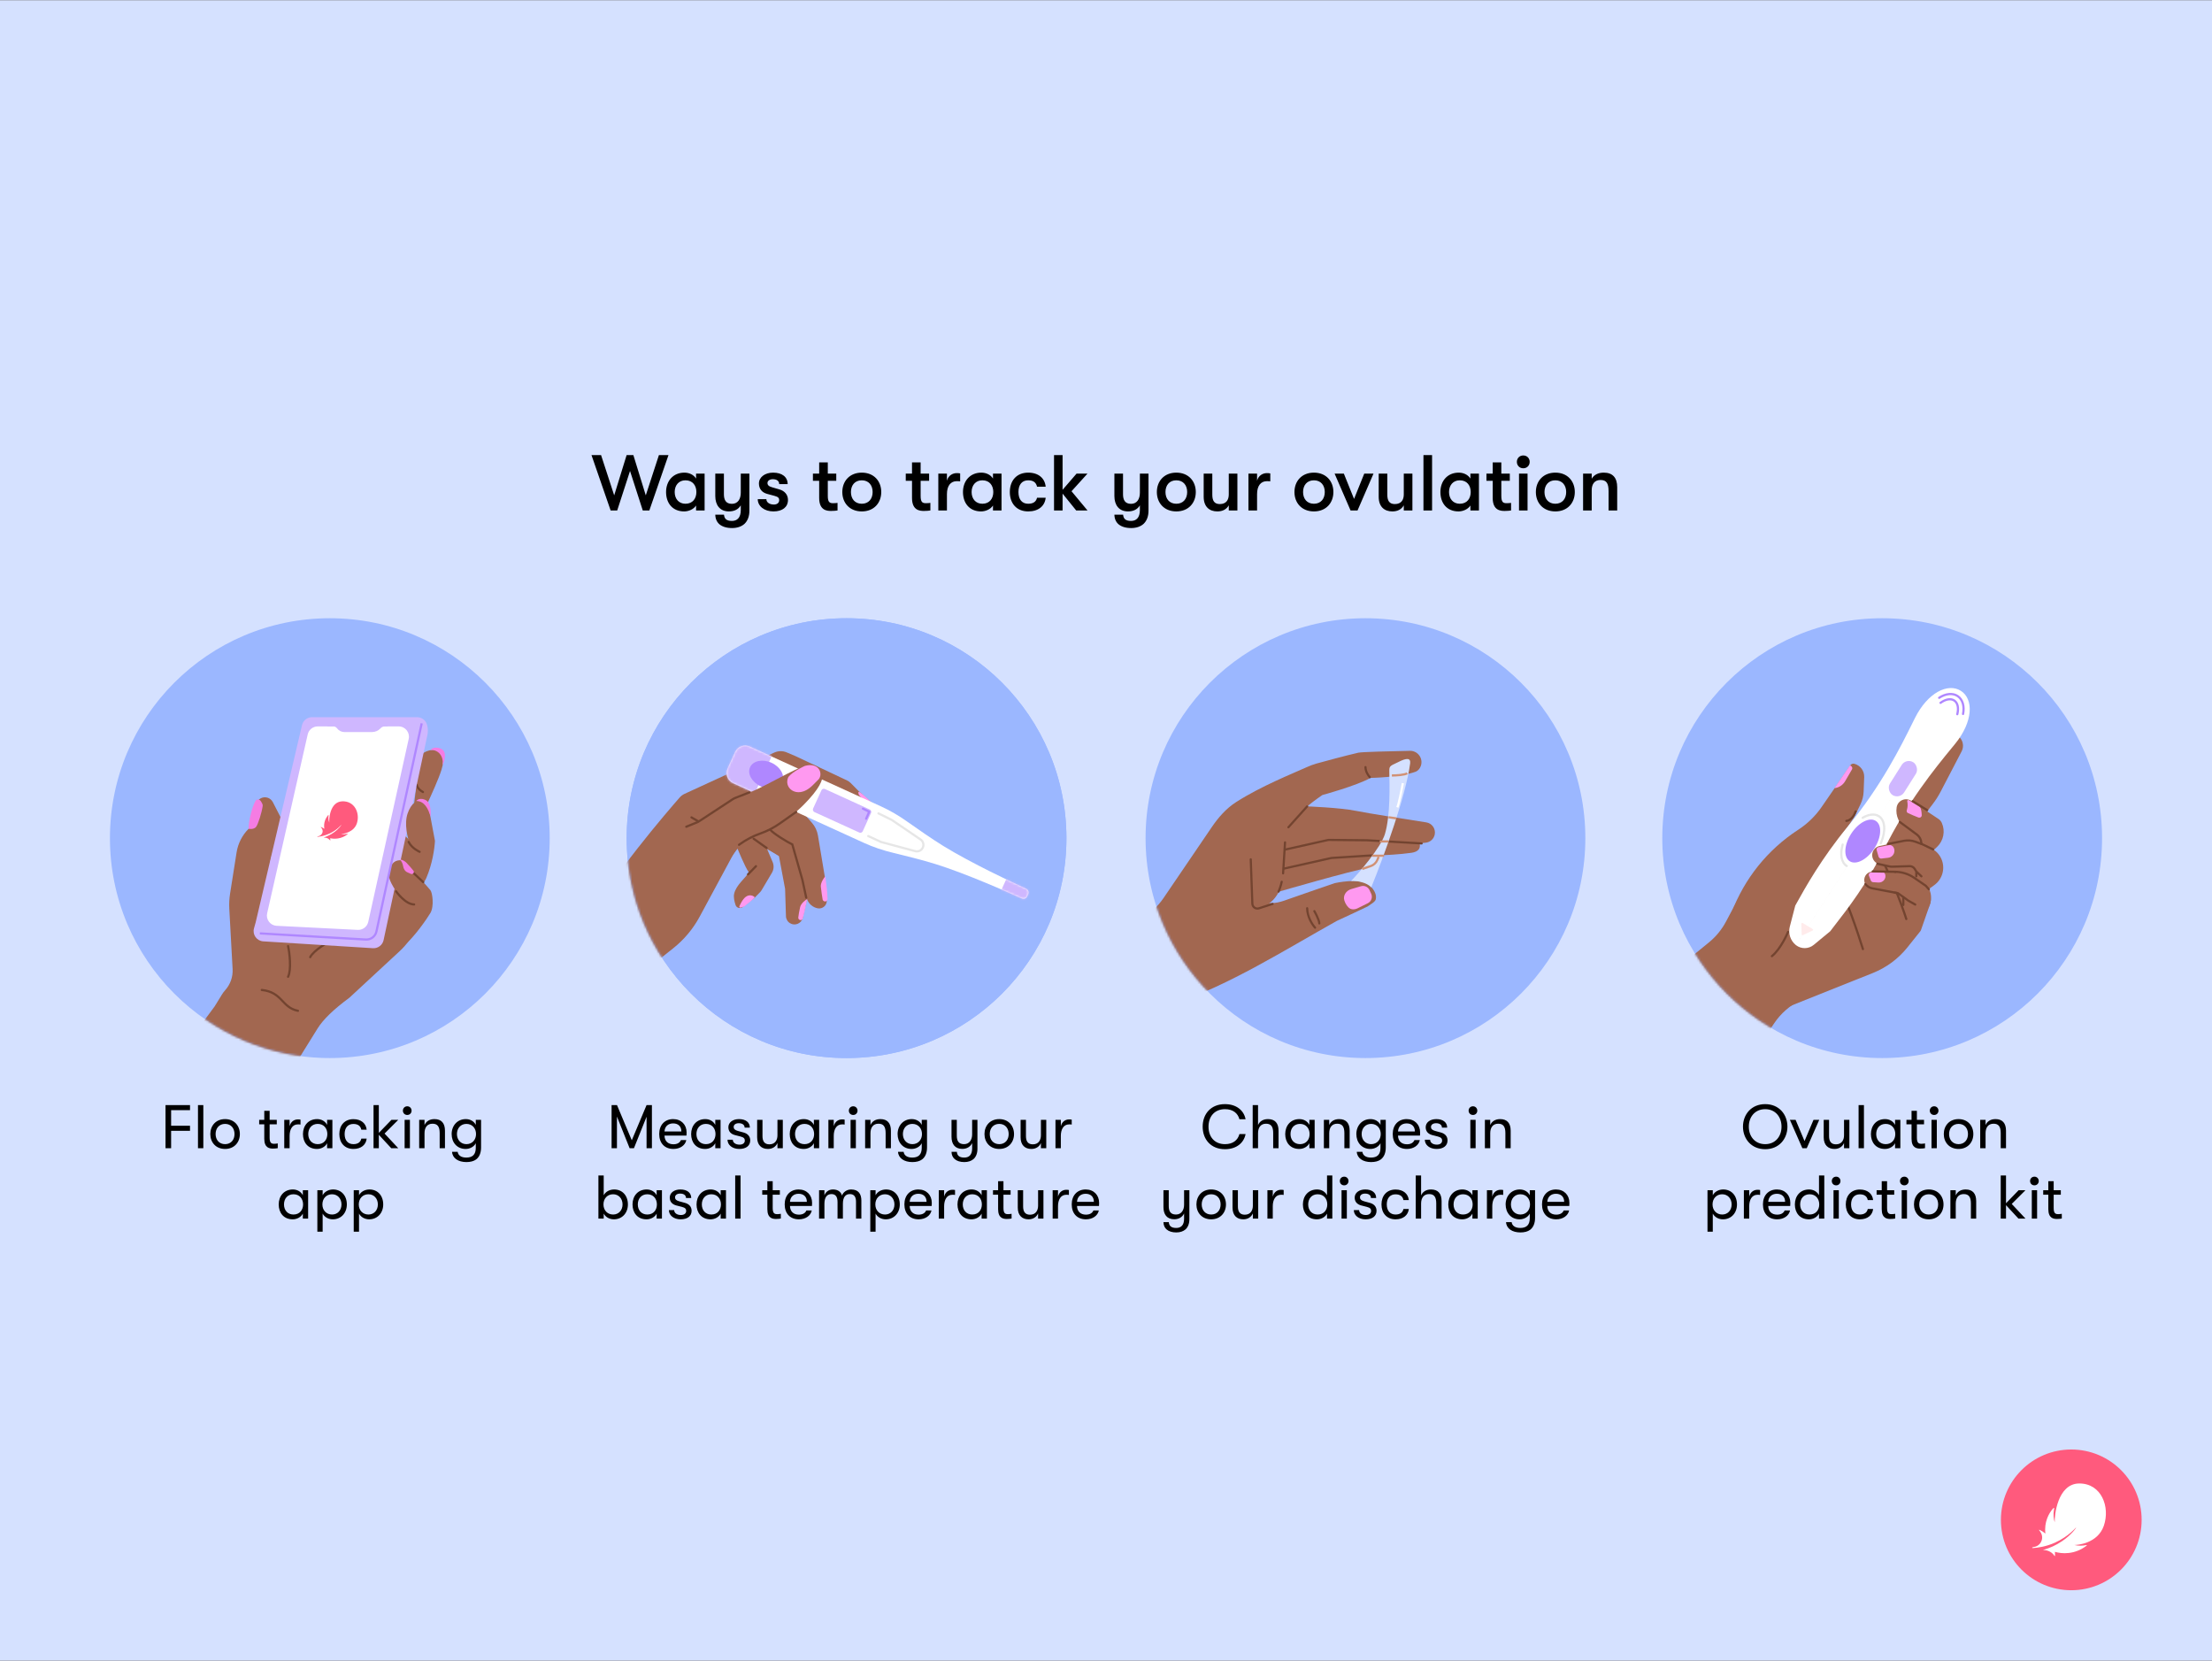 <?xml version="1.0" encoding="utf-8"?>
<svg xmlns="http://www.w3.org/2000/svg" fill="none" height="750" viewBox="0 0 1006 755" width="999">
<rect x="0" y="0" width="1006" height="755" fill="#333333" stroke="none"/>
<rect fill="#D5E1FF" height="755" transform="matrix(-1 0 0 1 1006 0)" width="1006"/>
<circle cx="942" cy="691" fill="#FF5A7D" r="32"/>
<path d="M924.522 703.827C926.71 703.7 930.567 703.158 934.561 701.366C940.875 698.534 944.136 694.403 944.185 694.442C944.342 694.564 942.086 697.807 937.843 700.663C934.805 702.704 932.232 703.764 929.63 704.545C927.994 705.033 930.509 704.159 932.857 705.81C934.469 706.942 934.537 708.173 934.6 707.167C934.63 706.703 934.61 706.039 934.566 705.541C936.051 705.961 938.17 706.352 940.821 706.059C943.712 705.736 946.378 704.662 948.746 702.885C949.576 702.26 948.844 702.445 948.419 702.528C947.384 702.729 945.489 702.934 943.385 702.431C944.805 702.431 953.995 701.767 956.798 693.7C959.776 685.111 955.704 674.447 945.679 674.447C935.65 674.447 934.298 689.345 934.473 692.104C933.966 690.614 933.756 688.422 934.102 686.522C934.234 685.805 934.41 684.984 933.521 686.039C931.817 688.065 929.581 691.977 930.23 697.235C929.439 696.581 928.726 696.127 928.062 695.785C927.315 695.399 926.993 695.248 927.828 696.293C928.487 697.118 929.288 699.003 928.282 700.966C927.511 702.47 926.182 703.212 924.766 703.368C924.093 703.427 924.039 703.856 924.522 703.827Z" fill="white"/>
<circle cx="621" cy="381" fill="#9BB7FF" r="100"/>
<circle cx="856" cy="381" fill="#9BB7FF" r="100"/>
<circle cx="385" cy="381" fill="#9BB7FF" r="100"/>
<circle cx="385" cy="381" fill="#9BB7FF" r="100"/>
<mask height="200" id="mask0_691_1646" maskUnits="userSpaceOnUse" style="mask-type:alpha" width="200" x="285" y="281">
<circle cx="385" cy="381" fill="#F5D2BB" r="100"/>
</mask>
<g mask="url(#mask0_691_1646)">
<path d="M266.69 419.869L290.99 436.988C293.41 438.693 296.749 438.153 298.508 435.772L335.43 385.78C335.43 385.78 338.784 394.079 340.555 396.564C338.953 399.268 334.797 402.289 333.885 406.264C333.528 407.821 333.994 409.83 334.53 411.414C335 412.802 336.678 413.188 337.834 412.289L343.124 408.173L345.592 405.669C345.902 405.355 346.172 405.004 346.397 404.625L351.057 396.769C351.935 395.288 352.062 393.481 351.397 391.893C350.35 389.396 348.88 385.898 348.719 385.571C354.811 389.785 362.467 394.794 363.351 387.712C364.413 379.506 353.434 369.431 341.863 366.42C338.262 365.483 337.569 363.341 340.886 361.656C341.455 361.367 341.973 361.136 342.599 361.013C349.045 359.752 355.832 359.169 358.003 359.004C358.478 358.968 358.95 359 359.417 359.094L377.04 362.627C377.721 362.764 378.37 363.03 378.952 363.41L381.344 364.976L389.014 369.654C389.562 369.988 390.163 370.229 390.791 370.365L393.717 370.999C396.219 371.542 398.495 369.423 398.133 366.889C398.085 366.557 397.923 366.252 397.673 366.028L390.472 359.56L386.844 355.891C386.396 355.438 385.872 355.067 385.297 354.796L361.973 343.783L357.787 342.006C355.972 341.236 353.917 341.267 352.126 342.091L311.391 360.83C310.513 361.233 309.745 361.795 309.108 362.522C303.759 368.624 277.299 399.248 266.69 419.869Z" fill="#A26750"/>
<path d="M333.194 377.701L354.199 388.838L357.055 404.069L357.445 416.502C357.486 417.823 358.199 419.031 359.335 419.705C361.592 421.044 364.499 419.794 365.078 417.234L367.007 408.706L367.098 408.934C367.91 410.967 369.688 412.456 371.832 412.9C374.13 413.376 376.23 411.486 375.997 409.15L375.192 401.054L375.112 398.514L371.994 379.789C371.637 377.64 370.685 375.634 369.246 373.998L361.175 364.821L359.9 364.309C352.666 353.444 327.058 369.374 327.058 369.374L325.972 368.69C327.076 369.37 328.095 370.049 329.029 370.643L333.194 377.701Z" fill="#A26750"/>
<path d="M374.114 408.851C373.864 407.333 373.531 405.122 373.303 403.041C373.128 401.431 374.7 398.866 375.345 398.511L376.069 404.117L376.363 408.572C376.395 409.063 376.11 409.519 375.655 409.705C374.984 409.979 374.232 409.566 374.114 408.851Z" fill="#FF99F0"/>
<path d="M363.054 417.079C363.21 415.9 363.427 414.324 363.894 412.34C364.265 410.764 366.343 408.95 367.07 408.832L365.883 414.358L365.088 417.497C364.979 417.928 364.605 418.24 364.162 418.269C363.505 418.312 362.968 417.732 363.054 417.079Z" fill="#FF99F0"/>
<path d="M391.322 362.15C390.638 361.54 390.285 360.774 390.396 360.157C390.428 359.981 390.597 359.886 390.757 359.967C391.88 360.532 395.344 363.737 397.372 365.69C397.577 365.887 397.569 366.216 397.356 366.405L397.221 366.525C397.045 366.681 396.784 366.69 396.599 366.545C395.478 365.669 393.271 363.89 391.322 362.15Z" fill="#FF99F0"/>
<path d="M340.205 397.461L343.811 393.754" stroke="#734430" stroke-linecap="round" stroke-miterlimit="10"/>
<path d="M230.879 484.59L267.019 518.141L294.641 440.243L306.163 431.087C311.111 427.155 315.209 422.259 318.209 416.697L334.901 385.744C334.901 385.744 382.501 351.409 369.282 348.363C365.035 348.938 342.486 359.962 342.486 359.962C342.486 359.962 332.84 364.528 321.623 367.664C313.807 369.849 305.935 367.045 297.064 379.568L282.714 396.123L266.69 419.869L230.879 484.59Z" fill="#A26750"/>
<path d="M366.667 408.076L364.946 400.054L360.331 383.849C358.035 382.796 351.561 378.774 350.308 377.17M342.742 381.255L348.643 385.458" stroke="#734430" stroke-linecap="round" stroke-miterlimit="10"/>
<path d="M338.461 408.318C337.531 409.312 336.725 410.944 336.272 411.971C336.107 412.346 336.461 412.72 336.85 412.593L338.322 412.111C338.375 412.093 338.424 412.068 338.469 412.033C340.047 410.809 342.718 408.736 343.185 408.023C343.252 407.92 343.207 407.799 343.112 407.72C342.055 406.842 340.177 406.485 338.461 408.318Z" fill="#FF99F0"/>
<path d="M356.359 349.581L355.319 352.968" stroke="#734430" stroke-linecap="round" stroke-miterlimit="10"/>
<path d="M314.479 371.561L317.541 373.342" stroke="#734430" stroke-linecap="round" stroke-miterlimit="10"/>
<path d="M334.332 341.828C335.485 339.3 338.469 338.186 340.997 339.339L400.677 366.563C404.813 368.45 408.739 370.756 412.447 373.385C417.126 376.703 423.879 381.391 429.136 384.636C441.51 392.273 460.923 401.368 466.71 404.035C467.638 404.462 468.048 405.559 467.624 406.488L467.154 407.518C466.73 408.448 465.631 408.857 464.7 408.435C458.893 405.803 439.309 397.084 425.423 392.777C419.569 390.962 411.675 388.983 406.102 387.647C401.581 386.564 397.165 385.088 392.935 383.159L333.397 355.999C330.869 354.846 329.755 351.862 330.908 349.334L334.332 341.828Z" fill="white"/>
<mask height="71" id="mask1_691_1646" maskUnits="userSpaceOnUse" style="mask-type:alpha" width="138" x="330" y="338">
<path d="M334.332 341.828C335.485 339.3 338.469 338.186 340.997 339.339L400.677 366.563C404.813 368.45 408.739 370.756 412.447 373.385C417.126 376.703 423.879 381.391 429.136 384.636C441.51 392.273 460.923 401.368 466.71 404.035C467.638 404.462 468.048 405.559 467.624 406.488L467.154 407.518C466.73 408.448 465.631 408.857 464.7 408.435C458.893 405.803 439.309 397.084 425.423 392.777C419.569 390.962 411.675 388.983 406.102 387.647C401.581 386.564 397.165 385.088 392.935 383.159L333.397 355.999C330.869 354.846 329.755 351.862 330.908 349.334L334.332 341.828Z" fill="#EDF5F4"/>
</mask>
<g mask="url(#mask1_691_1646)">
<rect fill="#CFB7FF" height="37.176" transform="rotate(24.521 326.594 318.179)" width="32.784" x="326.594" y="318.179"/>
<rect fill="#CFB7FF" height="37.176" transform="rotate(24.521 465.996 381.358)" width="32.784" x="465.996" y="381.358"/>
</g>
<rect fill="#CFB7FF" height="11.522" rx="1.174" transform="rotate(24.521 374.072 358.159)" width="24.821" x="374.072" y="358.159"/>
<path d="M392.453 367.607L395.329 368.986L393.911 372.157" stroke="#AF87FF" stroke-linecap="round" stroke-linejoin="round"/>
<ellipse cx="348.44" cy="352.087" fill="#AF87FF" rx="8.04" ry="5.888" transform="rotate(24.521 348.44 352.087)"/>
<path d="M394.884 380.056L400.653 382.728L416.247 386.915C417.697 387.304 419.209 386.543 419.76 385.146V385.146C420.266 383.861 419.815 382.396 418.672 381.62L405.559 372.711L399.517 369.741" stroke="#E6E6E6" stroke-linecap="round"/>
<path d="M332.412 382.163C332.412 382.163 351.124 380.273 365.393 365.95C380.003 351.283 372.535 348.746 369.82 347.612C366.283 346.135 350.361 356.451 340.995 360.197C332.574 365.338 326.482 370.42 322.733 371.904" fill="#A26750"/>
<path d="M360.194 359.272C358.181 357.991 357.415 355.554 358.537 353.189C360.702 350.52 366.073 348.143 366.073 348.143C372.687 346.367 374.305 351.847 372.355 354.197L369.557 357.011C365.631 360.816 362.207 360.553 360.194 359.272Z" fill="#FF99F0"/>
<path d="M312.117 375.805L316.802 373.904C317.271 373.713 317.72 373.478 318.144 373.2L333.096 363.393C333.546 363.098 334.026 362.85 334.527 362.654L340.803 360.197M362.068 369.094L354.705 374.288C352.002 376.195 349.053 377.726 345.938 378.839L345.585 378.966C342.412 380.1 339.412 381.668 336.669 383.623L336.1 384.029" stroke="#734430" stroke-linecap="round" stroke-miterlimit="10"/>
</g>
<circle cx="150" cy="381" fill="#9BB7FF" r="100"/>
<path d="M557.1 522.448C550.744 522.448 546.964 518.024 546.964 512.2C546.964 506.376 550.744 501.952 557.1 501.952C562.392 501.952 565.752 504.892 566.48 508.84H563.68C562.952 506.068 560.74 504.248 557.128 504.248C552.368 504.248 549.624 507.58 549.624 512.2C549.624 516.82 552.368 520.152 557.128 520.152C560.74 520.152 562.952 518.332 563.68 515.56H566.48C565.752 519.508 562.392 522.448 557.1 522.448ZM576.656 508.756C579.848 508.756 581.472 510.604 581.472 514.048V522H579.036V515.112C579.036 512.228 578.112 510.856 575.788 510.856C573.38 510.856 572.148 512.564 572.148 515.168V522H569.712V502.4H572.148V511.472C572.848 509.82 574.416 508.756 576.656 508.756ZM590.891 522.336C586.775 522.336 584.507 519.368 584.507 515.56C584.507 511.752 586.943 508.756 590.947 508.756C592.991 508.756 594.671 509.792 595.483 511.388V509.092H597.891V522H595.483V519.732C594.671 521.328 592.823 522.336 590.891 522.336ZM591.227 520.152C594.055 520.152 595.595 518.052 595.595 515.56C595.595 513.068 594.055 510.94 591.227 510.94C588.567 510.94 586.915 512.9 586.915 515.56C586.915 518.192 588.567 520.152 591.227 520.152ZM602.086 522V509.092H604.522V511.472C605.222 509.82 606.79 508.756 609.03 508.756C612.194 508.756 613.818 510.604 613.818 514.048V522H611.41V515.112C611.41 512.228 610.458 510.856 608.162 510.856C605.754 510.856 604.522 512.564 604.522 515.168V522H602.086ZM627.831 509.092H630.239V521.664C630.239 524.128 629.455 525.976 627.999 527.096C626.907 527.908 625.395 528.3 623.547 528.3C621.783 528.3 620.131 527.88 618.955 527.04C617.807 526.228 617.107 525.024 617.051 523.624H619.599C619.767 525.136 621.055 526.256 623.519 526.256C626.319 526.256 627.831 524.912 627.831 521.832V519.732C627.019 521.356 625.115 522.336 623.239 522.336C619.291 522.336 616.855 519.368 616.855 515.56C616.855 511.724 619.459 508.756 623.295 508.756C625.283 508.756 627.019 509.736 627.831 511.388V509.092ZM623.575 520.152C626.291 520.152 627.943 518.08 627.943 515.56C627.943 513.012 626.291 510.94 623.575 510.94C620.999 510.94 619.263 512.9 619.263 515.56C619.263 518.192 621.027 520.152 623.575 520.152ZM645.858 514.832C645.858 515.308 645.858 515.672 645.802 516.26H635.806C635.862 518.752 637.402 520.208 639.866 520.208C641.574 520.208 642.75 519.536 643.282 518.304H645.718C645.27 520.684 642.89 522.336 639.866 522.336C635.89 522.336 633.398 519.704 633.398 515.532C633.398 511.444 635.918 508.756 639.754 508.756C643.394 508.756 645.858 511.276 645.858 514.832ZM635.806 514.384H643.478C643.478 512.116 642.078 510.716 639.726 510.716C637.374 510.716 635.918 512.2 635.806 514.384ZM653.348 522.336C650.184 522.336 648 520.516 648 518.136H650.408C650.408 519.396 651.584 520.376 653.488 520.376C654.916 520.376 655.868 519.676 655.868 518.528C655.868 517.66 655.476 517.072 653.936 516.68L651.304 516.008C649.4 515.476 648.392 514.244 648.392 512.452C648.392 510.268 650.408 508.756 653.208 508.756C656.288 508.756 658.164 510.24 658.164 512.648H655.784C655.784 511.416 654.804 510.632 653.124 510.632C651.78 510.632 650.8 511.276 650.8 512.34C650.8 513.152 651.276 513.74 652.676 514.132L655.336 514.86C657.24 515.392 658.332 516.652 658.332 518.444C658.332 520.908 656.4 522.336 653.348 522.336ZM669.9 506.88C668.724 506.88 667.912 506.012 667.912 504.92C667.912 503.828 668.724 502.932 669.9 502.932C671.048 502.932 671.86 503.828 671.86 504.92C671.86 506.012 671.048 506.88 669.9 506.88ZM668.696 522V509.092H671.104V522H668.696ZM675.313 522V509.092H677.749V511.472C678.449 509.82 680.017 508.756 682.257 508.756C685.421 508.756 687.045 510.604 687.045 514.048V522H684.637V515.112C684.637 512.228 683.685 510.856 681.389 510.856C678.981 510.856 677.749 512.564 677.749 515.168V522H675.313ZM538.51 541.092H540.918V554.252C540.918 556.296 540.302 557.864 539.182 558.9C538.146 559.796 536.718 560.3 534.954 560.3C533.106 560.3 531.594 559.824 530.586 558.956C529.662 558.172 529.158 557.052 529.13 555.624H531.566C531.678 557.192 532.518 558.256 534.926 558.256C537.11 558.256 538.51 557.024 538.51 554.084V551.676C537.754 553.244 536.214 554.308 534.03 554.308C530.67 554.308 529.13 552.068 529.13 548.792V541.092H531.538V548.288C531.538 550.584 532.294 552.152 534.842 552.152C537.334 552.152 538.51 550.052 538.51 547.728V541.092ZM550.841 554.336C546.641 554.336 544.121 551.312 544.121 547.56C544.121 543.78 546.641 540.756 550.841 540.756C555.013 540.756 557.561 543.78 557.561 547.56C557.561 551.312 555.013 554.336 550.841 554.336ZM550.841 552.152C553.557 552.152 555.125 550.136 555.125 547.56C555.125 544.956 553.557 542.94 550.841 542.94C548.125 542.94 546.529 544.956 546.529 547.56C546.529 550.136 548.125 552.152 550.841 552.152ZM565.448 554.336C562.564 554.336 560.548 552.6 560.548 549.044V541.092H562.984V548.484C562.984 550.752 563.824 552.236 566.12 552.236C568.78 552.236 569.788 550.22 569.788 548.148V541.092H572.224V554H569.788V551.648C569.088 553.244 567.576 554.336 565.448 554.336ZM576.411 554V541.092H578.847V544.032C579.351 541.848 581.003 540.896 582.627 540.896C583.075 540.896 583.495 540.924 583.803 541.008V543.248C583.383 543.164 583.047 543.164 582.599 543.164C580.051 543.164 578.847 545.488 578.847 548.372V554H576.411ZM603.522 534.4H605.93V554H603.522V551.732C602.71 553.328 600.862 554.336 598.93 554.336C594.814 554.336 592.546 551.368 592.546 547.56C592.546 543.752 594.982 540.756 598.986 540.756C601.03 540.756 602.71 541.792 603.522 543.388V534.4ZM599.266 552.152C602.094 552.152 603.634 550.052 603.634 547.56C603.634 545.068 602.094 542.94 599.266 542.94C596.606 542.94 594.954 544.9 594.954 547.56C594.954 550.192 596.606 552.152 599.266 552.152ZM611.329 538.88C610.153 538.88 609.341 538.012 609.341 536.92C609.341 535.828 610.153 534.932 611.329 534.932C612.477 534.932 613.289 535.828 613.289 536.92C613.289 538.012 612.477 538.88 611.329 538.88ZM610.125 554V541.092H612.533V554H610.125ZM621.055 554.336C617.891 554.336 615.707 552.516 615.707 550.136H618.115C618.115 551.396 619.291 552.376 621.195 552.376C622.623 552.376 623.575 551.676 623.575 550.528C623.575 549.66 623.183 549.072 621.643 548.68L619.011 548.008C617.107 547.476 616.099 546.244 616.099 544.452C616.099 542.268 618.115 540.756 620.915 540.756C623.995 540.756 625.871 542.24 625.871 544.648H623.491C623.491 543.416 622.511 542.632 620.831 542.632C619.487 542.632 618.507 543.276 618.507 544.34C618.507 545.152 618.983 545.74 620.383 546.132L623.043 546.86C624.947 547.392 626.039 548.652 626.039 550.444C626.039 552.908 624.107 554.336 621.055 554.336ZM634.697 554.336C630.721 554.336 628.285 551.564 628.285 547.56C628.285 543.556 630.721 540.784 634.697 540.784C638.169 540.784 640.409 542.688 640.717 545.572H638.281C637.945 543.864 636.713 542.968 634.669 542.968C632.205 542.968 630.693 544.676 630.693 547.56C630.693 550.416 632.205 552.152 634.669 552.152C636.713 552.152 637.945 551.256 638.281 549.632H640.717C640.409 552.46 638.169 554.336 634.697 554.336ZM650.812 540.756C654.004 540.756 655.628 542.604 655.628 546.048V554H653.192V547.112C653.192 544.228 652.268 542.856 649.944 542.856C647.536 542.856 646.304 544.564 646.304 547.168V554H643.868V534.4H646.304V543.472C647.004 541.82 648.572 540.756 650.812 540.756ZM665.048 554.336C660.932 554.336 658.664 551.368 658.664 547.56C658.664 543.752 661.1 540.756 665.104 540.756C667.148 540.756 668.828 541.792 669.64 543.388V541.092H672.048V554H669.64V551.732C668.828 553.328 666.98 554.336 665.048 554.336ZM665.384 552.152C668.212 552.152 669.752 550.052 669.752 547.56C669.752 545.068 668.212 542.94 665.384 542.94C662.724 542.94 661.072 544.9 661.072 547.56C661.072 550.192 662.724 552.152 665.384 552.152ZM676.243 554V541.092H678.679V544.032C679.183 541.848 680.835 540.896 682.459 540.896C682.907 540.896 683.327 540.924 683.635 541.008V543.248C683.215 543.164 682.879 543.164 682.431 543.164C679.883 543.164 678.679 545.488 678.679 548.372V554H676.243ZM695.726 541.092H698.134V553.664C698.134 556.128 697.35 557.976 695.894 559.096C694.802 559.908 693.29 560.3 691.442 560.3C689.678 560.3 688.026 559.88 686.85 559.04C685.702 558.228 685.002 557.024 684.946 555.624H687.494C687.662 557.136 688.95 558.256 691.414 558.256C694.214 558.256 695.726 556.912 695.726 553.832V551.732C694.914 553.356 693.01 554.336 691.134 554.336C687.186 554.336 684.75 551.368 684.75 547.56C684.75 543.724 687.354 540.756 691.19 540.756C693.178 540.756 694.914 541.736 695.726 543.388V541.092ZM691.47 552.152C694.186 552.152 695.838 550.08 695.838 547.56C695.838 545.012 694.186 542.94 691.47 542.94C688.894 542.94 687.158 544.9 687.158 547.56C687.158 550.192 688.922 552.152 691.47 552.152ZM713.753 546.832C713.753 547.308 713.753 547.672 713.697 548.26H703.701C703.757 550.752 705.297 552.208 707.761 552.208C709.469 552.208 710.645 551.536 711.177 550.304H713.613C713.165 552.684 710.785 554.336 707.761 554.336C703.785 554.336 701.293 551.704 701.293 547.532C701.293 543.444 703.813 540.756 707.649 540.756C711.289 540.756 713.753 543.276 713.753 546.832ZM703.701 546.384H711.373C711.373 544.116 709.973 542.716 707.621 542.716C705.269 542.716 703.813 544.2 703.701 546.384Z" fill="black"/>
<path d="M802.799 522.448C796.471 522.448 792.691 517.716 792.691 512.2C792.691 506.684 796.471 501.952 802.799 501.952C809.127 501.952 812.907 506.684 812.907 512.2C812.907 517.716 809.127 522.448 802.799 522.448ZM802.799 520.152C807.531 520.152 810.247 516.484 810.219 512.2C810.247 507.916 807.531 504.248 802.799 504.248C798.039 504.248 795.323 507.916 795.351 512.2C795.323 516.484 798.039 520.152 802.799 520.152ZM819.707 522L814.023 509.092H816.627L820.687 518.752L824.775 509.092H827.379L821.695 522H819.707ZM834.307 522.336C831.423 522.336 829.407 520.6 829.407 517.044V509.092H831.843V516.484C831.843 518.752 832.683 520.236 834.979 520.236C837.639 520.236 838.647 518.22 838.647 516.148V509.092H841.083V522H838.647V519.648C837.947 521.244 836.435 522.336 834.307 522.336ZM845.27 522V502.4H847.706V522H845.27ZM857.262 522.336C853.146 522.336 850.878 519.368 850.878 515.56C850.878 511.752 853.314 508.756 857.318 508.756C859.362 508.756 861.042 509.792 861.854 511.388V509.092H864.262V522H861.854V519.732C861.042 521.328 859.194 522.336 857.262 522.336ZM857.598 520.152C860.426 520.152 861.966 518.052 861.966 515.56C861.966 513.068 860.426 510.94 857.598 510.94C854.938 510.94 853.286 512.9 853.286 515.56C853.286 518.192 854.938 520.152 857.598 520.152ZM873.861 519.984C874.337 519.984 875.121 519.9 875.485 519.816V521.972C875.009 522.084 874.141 522.168 873.301 522.168C871.789 522.168 869.353 521.888 869.353 517.716V511.136H867.029V509.092H869.353V505.004H871.789V509.092H875.037V511.136H871.789V517.184C871.789 519.648 872.629 519.984 873.861 519.984ZM879.642 506.88C878.466 506.88 877.654 506.012 877.654 504.92C877.654 503.828 878.466 502.932 879.642 502.932C880.79 502.932 881.602 503.828 881.602 504.92C881.602 506.012 880.79 506.88 879.642 506.88ZM878.438 522V509.092H880.846V522H878.438ZM890.739 522.336C886.539 522.336 884.019 519.312 884.019 515.56C884.019 511.78 886.539 508.756 890.739 508.756C894.911 508.756 897.459 511.78 897.459 515.56C897.459 519.312 894.911 522.336 890.739 522.336ZM890.739 520.152C893.455 520.152 895.023 518.136 895.023 515.56C895.023 512.956 893.455 510.94 890.739 510.94C888.023 510.94 886.427 512.956 886.427 515.56C886.427 518.136 888.023 520.152 890.739 520.152ZM900.586 522V509.092H903.022V511.472C903.722 509.82 905.29 508.756 907.53 508.756C910.694 508.756 912.318 510.604 912.318 514.048V522H909.91V515.112C909.91 512.228 908.958 510.856 906.662 510.856C904.254 510.856 903.022 512.564 903.022 515.168V522H900.586ZM783.723 540.756C787.419 540.756 789.967 543.528 789.967 547.56C789.967 551.508 787.307 554.336 783.583 554.336C781.595 554.336 779.803 553.328 778.963 551.732V559.964H776.555V541.092H778.963V543.388C779.803 541.764 781.651 540.756 783.723 540.756ZM783.247 552.152C785.739 552.152 787.531 550.248 787.531 547.56C787.531 544.872 785.739 542.94 783.247 542.94C780.671 542.94 778.851 544.844 778.851 547.56C778.851 550.248 780.671 552.152 783.247 552.152ZM793.098 554V541.092H795.534V544.032C796.038 541.848 797.69 540.896 799.314 540.896C799.762 540.896 800.182 540.924 800.49 541.008V543.248C800.07 543.164 799.734 543.164 799.286 543.164C796.738 543.164 795.534 545.488 795.534 548.372V554H793.098ZM814.229 546.832C814.229 547.308 814.229 547.672 814.173 548.26H804.177C804.233 550.752 805.773 552.208 808.237 552.208C809.945 552.208 811.121 551.536 811.653 550.304H814.089C813.641 552.684 811.261 554.336 808.237 554.336C804.261 554.336 801.769 551.704 801.769 547.532C801.769 543.444 804.289 540.756 808.125 540.756C811.765 540.756 814.229 543.276 814.229 546.832ZM804.177 546.384H811.849C811.849 544.116 810.449 542.716 808.097 542.716C805.745 542.716 804.289 544.2 804.177 546.384ZM827.265 534.4H829.673V554H827.265V551.732C826.453 553.328 824.605 554.336 822.673 554.336C818.557 554.336 816.289 551.368 816.289 547.56C816.289 543.752 818.725 540.756 822.729 540.756C824.773 540.756 826.453 541.792 827.265 543.388V534.4ZM823.009 552.152C825.837 552.152 827.377 550.052 827.377 547.56C827.377 545.068 825.837 542.94 823.009 542.94C820.349 542.94 818.697 544.9 818.697 547.56C818.697 550.192 820.349 552.152 823.009 552.152ZM835.072 538.88C833.896 538.88 833.084 538.012 833.084 536.92C833.084 535.828 833.896 534.932 835.072 534.932C836.22 534.932 837.032 535.828 837.032 536.92C837.032 538.012 836.22 538.88 835.072 538.88ZM833.868 554V541.092H836.276V554H833.868ZM845.861 554.336C841.885 554.336 839.449 551.564 839.449 547.56C839.449 543.556 841.885 540.784 845.861 540.784C849.333 540.784 851.573 542.688 851.881 545.572H849.445C849.109 543.864 847.877 542.968 845.833 542.968C843.369 542.968 841.857 544.676 841.857 547.56C841.857 550.416 843.369 552.152 845.833 552.152C847.877 552.152 849.109 551.256 849.445 549.632H851.881C851.573 552.46 849.333 554.336 845.861 554.336ZM860.299 551.984C860.775 551.984 861.559 551.9 861.923 551.816V553.972C861.447 554.084 860.579 554.168 859.739 554.168C858.227 554.168 855.791 553.888 855.791 549.716V543.136H853.467V541.092H855.791V537.004H858.227V541.092H861.475V543.136H858.227V549.184C858.227 551.648 859.067 551.984 860.299 551.984ZM866.079 538.88C864.903 538.88 864.091 538.012 864.091 536.92C864.091 535.828 864.903 534.932 866.079 534.932C867.227 534.932 868.039 535.828 868.039 536.92C868.039 538.012 867.227 538.88 866.079 538.88ZM864.875 554V541.092H867.283V554H864.875ZM877.177 554.336C872.977 554.336 870.457 551.312 870.457 547.56C870.457 543.78 872.977 540.756 877.177 540.756C881.349 540.756 883.897 543.78 883.897 547.56C883.897 551.312 881.349 554.336 877.177 554.336ZM877.177 552.152C879.893 552.152 881.461 550.136 881.461 547.56C881.461 544.956 879.893 542.94 877.177 542.94C874.461 542.94 872.865 544.956 872.865 547.56C872.865 550.136 874.461 552.152 877.177 552.152ZM887.024 554V541.092H889.46V543.472C890.16 541.82 891.728 540.756 893.968 540.756C897.132 540.756 898.756 542.604 898.756 546.048V554H896.348V547.112C896.348 544.228 895.396 542.856 893.1 542.856C890.692 542.856 889.46 544.564 889.46 547.168V554H887.024ZM921.167 541.092L914.923 547.336L921.167 554H917.975L912.319 547.896V554H909.911V534.4H912.319V547.028L918.059 541.092H921.167ZM925.251 538.88C924.075 538.88 923.263 538.012 923.263 536.92C923.263 535.828 924.075 534.932 925.251 534.932C926.399 534.932 927.211 535.828 927.211 536.92C927.211 538.012 926.399 538.88 925.251 538.88ZM924.047 554V541.092H926.455V554H924.047ZM936.068 551.984C936.544 551.984 937.328 551.9 937.692 551.816V553.972C937.216 554.084 936.348 554.168 935.508 554.168C933.996 554.168 931.56 553.888 931.56 549.716V543.136H929.236V541.092H931.56V537.004H933.996V541.092H937.244V543.136H933.996V549.184C933.996 551.648 934.836 551.984 936.068 551.984Z" fill="black"/>
<path d="M278.146 522V502.4H280.61L287.33 518.388L294.05 502.4H296.486V522H294.05V507.692L288.31 522H286.35L280.582 507.608V522H278.146ZM312.262 514.832C312.262 515.308 312.262 515.672 312.206 516.26H302.21C302.266 518.752 303.806 520.208 306.27 520.208C307.978 520.208 309.154 519.536 309.686 518.304H312.122C311.674 520.684 309.294 522.336 306.27 522.336C302.294 522.336 299.802 519.704 299.802 515.532C299.802 511.444 302.322 508.756 306.158 508.756C309.798 508.756 312.262 511.276 312.262 514.832ZM302.21 514.384H309.882C309.882 512.116 308.482 510.716 306.13 510.716C303.778 510.716 302.322 512.2 302.21 514.384ZM320.706 522.336C316.59 522.336 314.322 519.368 314.322 515.56C314.322 511.752 316.758 508.756 320.762 508.756C322.806 508.756 324.486 509.792 325.298 511.388V509.092H327.706V522H325.298V519.732C324.486 521.328 322.638 522.336 320.706 522.336ZM321.042 520.152C323.87 520.152 325.41 518.052 325.41 515.56C325.41 513.068 323.87 510.94 321.042 510.94C318.382 510.94 316.73 512.9 316.73 515.56C316.73 518.192 318.382 520.152 321.042 520.152ZM336.213 522.336C333.049 522.336 330.865 520.516 330.865 518.136H333.273C333.273 519.396 334.449 520.376 336.353 520.376C337.781 520.376 338.733 519.676 338.733 518.528C338.733 517.66 338.341 517.072 336.801 516.68L334.169 516.008C332.265 515.476 331.257 514.244 331.257 512.452C331.257 510.268 333.273 508.756 336.073 508.756C339.153 508.756 341.029 510.24 341.029 512.648H338.649C338.649 511.416 337.669 510.632 335.989 510.632C334.645 510.632 333.665 511.276 333.665 512.34C333.665 513.152 334.141 513.74 335.541 514.132L338.201 514.86C340.105 515.392 341.197 516.652 341.197 518.444C341.197 520.908 339.265 522.336 336.213 522.336ZM349.239 522.336C346.355 522.336 344.339 520.6 344.339 517.044V509.092H346.775V516.484C346.775 518.752 347.615 520.236 349.911 520.236C352.571 520.236 353.579 518.22 353.579 516.148V509.092H356.015V522H353.579V519.648C352.879 521.244 351.367 522.336 349.239 522.336ZM365.55 522.336C361.434 522.336 359.166 519.368 359.166 515.56C359.166 511.752 361.602 508.756 365.606 508.756C367.65 508.756 369.33 509.792 370.142 511.388V509.092H372.55V522H370.142V519.732C369.33 521.328 367.482 522.336 365.55 522.336ZM365.886 520.152C368.714 520.152 370.254 518.052 370.254 515.56C370.254 513.068 368.714 510.94 365.886 510.94C363.226 510.94 361.574 512.9 361.574 515.56C361.574 518.192 363.226 520.152 365.886 520.152ZM376.745 522V509.092H379.181V512.032C379.685 509.848 381.337 508.896 382.961 508.896C383.409 508.896 383.829 508.924 384.137 509.008V511.248C383.717 511.164 383.381 511.164 382.933 511.164C380.385 511.164 379.181 513.488 379.181 516.372V522H376.745ZM388.038 506.88C386.862 506.88 386.05 506.012 386.05 504.92C386.05 503.828 386.862 502.932 388.038 502.932C389.186 502.932 389.998 503.828 389.998 504.92C389.998 506.012 389.186 506.88 388.038 506.88ZM386.834 522V509.092H389.242V522H386.834ZM393.452 522V509.092H395.888V511.472C396.588 509.82 398.156 508.756 400.396 508.756C403.56 508.756 405.184 510.604 405.184 514.048V522H402.776V515.112C402.776 512.228 401.824 510.856 399.528 510.856C397.12 510.856 395.888 512.564 395.888 515.168V522H393.452ZM419.196 509.092H421.604V521.664C421.604 524.128 420.82 525.976 419.364 527.096C418.272 527.908 416.76 528.3 414.912 528.3C413.148 528.3 411.496 527.88 410.32 527.04C409.172 526.228 408.472 525.024 408.416 523.624H410.964C411.132 525.136 412.42 526.256 414.884 526.256C417.684 526.256 419.196 524.912 419.196 521.832V519.732C418.384 521.356 416.48 522.336 414.604 522.336C410.656 522.336 408.22 519.368 408.22 515.56C408.22 511.724 410.824 508.756 414.66 508.756C416.648 508.756 418.384 509.736 419.196 511.388V509.092ZM414.94 520.152C417.656 520.152 419.308 518.08 419.308 515.56C419.308 513.012 417.656 510.94 414.94 510.94C412.364 510.94 410.628 512.9 410.628 515.56C410.628 518.192 412.392 520.152 414.94 520.152ZM442.121 509.092H444.529V522.252C444.529 524.296 443.913 525.864 442.793 526.9C441.757 527.796 440.329 528.3 438.565 528.3C436.717 528.3 435.205 527.824 434.197 526.956C433.273 526.172 432.769 525.052 432.741 523.624H435.177C435.289 525.192 436.129 526.256 438.537 526.256C440.721 526.256 442.121 525.024 442.121 522.084V519.676C441.365 521.244 439.825 522.308 437.641 522.308C434.281 522.308 432.741 520.068 432.741 516.792V509.092H435.149V516.288C435.149 518.584 435.905 520.152 438.453 520.152C440.945 520.152 442.121 518.052 442.121 515.728V509.092ZM454.452 522.336C450.252 522.336 447.732 519.312 447.732 515.56C447.732 511.78 450.252 508.756 454.452 508.756C458.624 508.756 461.172 511.78 461.172 515.56C461.172 519.312 458.624 522.336 454.452 522.336ZM454.452 520.152C457.168 520.152 458.736 518.136 458.736 515.56C458.736 512.956 457.168 510.94 454.452 510.94C451.736 510.94 450.14 512.956 450.14 515.56C450.14 518.136 451.736 520.152 454.452 520.152ZM469.059 522.336C466.175 522.336 464.159 520.6 464.159 517.044V509.092H466.595V516.484C466.595 518.752 467.435 520.236 469.731 520.236C472.391 520.236 473.399 518.22 473.399 516.148V509.092H475.835V522H473.399V519.648C472.699 521.244 471.187 522.336 469.059 522.336ZM480.022 522V509.092H482.458V512.032C482.962 509.848 484.614 508.896 486.238 508.896C486.686 508.896 487.106 508.924 487.414 509.008V511.248C486.994 511.164 486.658 511.164 486.21 511.164C483.662 511.164 482.458 513.488 482.458 516.372V522H480.022ZM279.323 540.756C283.019 540.756 285.567 543.528 285.567 547.56C285.567 551.508 282.907 554.336 279.183 554.336C277.195 554.336 275.403 553.328 274.563 551.732V554H272.155V534.4H274.563V543.388C275.403 541.764 277.251 540.756 279.323 540.756ZM278.847 552.152C281.339 552.152 283.131 550.248 283.131 547.56C283.131 544.872 281.339 542.94 278.847 542.94C276.271 542.94 274.451 544.844 274.451 547.56C274.451 550.248 276.271 552.152 278.847 552.152ZM294.046 554.336C289.93 554.336 287.662 551.368 287.662 547.56C287.662 543.752 290.098 540.756 294.102 540.756C296.146 540.756 297.826 541.792 298.638 543.388V541.092H301.046V554H298.638V551.732C297.826 553.328 295.978 554.336 294.046 554.336ZM294.382 552.152C297.21 552.152 298.75 550.052 298.75 547.56C298.75 545.068 297.21 542.94 294.382 542.94C291.722 542.94 290.07 544.9 290.07 547.56C290.07 550.192 291.722 552.152 294.382 552.152ZM309.553 554.336C306.389 554.336 304.205 552.516 304.205 550.136H306.613C306.613 551.396 307.789 552.376 309.693 552.376C311.121 552.376 312.073 551.676 312.073 550.528C312.073 549.66 311.681 549.072 310.141 548.68L307.509 548.008C305.605 547.476 304.597 546.244 304.597 544.452C304.597 542.268 306.613 540.756 309.413 540.756C312.493 540.756 314.369 542.24 314.369 544.648H311.989C311.989 543.416 311.009 542.632 309.329 542.632C307.985 542.632 307.005 543.276 307.005 544.34C307.005 545.152 307.481 545.74 308.881 546.132L311.541 546.86C313.445 547.392 314.537 548.652 314.537 550.444C314.537 552.908 312.605 554.336 309.553 554.336ZM323.167 554.336C319.051 554.336 316.783 551.368 316.783 547.56C316.783 543.752 319.219 540.756 323.223 540.756C325.267 540.756 326.947 541.792 327.759 543.388V541.092H330.167V554H327.759V551.732C326.947 553.328 325.099 554.336 323.167 554.336ZM323.503 552.152C326.331 552.152 327.871 550.052 327.871 547.56C327.871 545.068 326.331 542.94 323.503 542.94C320.843 542.94 319.191 544.9 319.191 547.56C319.191 550.192 320.843 552.152 323.503 552.152ZM334.362 554V534.4H336.798V554H334.362ZM353.492 551.984C353.968 551.984 354.752 551.9 355.116 551.816V553.972C354.64 554.084 353.772 554.168 352.932 554.168C351.42 554.168 348.984 553.888 348.984 549.716V543.136H346.66V541.092H348.984V537.004H351.42V541.092H354.668V543.136H351.42V549.184C351.42 551.648 352.26 551.984 353.492 551.984ZM369.329 546.832C369.329 547.308 369.329 547.672 369.273 548.26H359.277C359.333 550.752 360.873 552.208 363.337 552.208C365.045 552.208 366.221 551.536 366.753 550.304H369.189C368.741 552.684 366.361 554.336 363.337 554.336C359.361 554.336 356.869 551.704 356.869 547.532C356.869 543.444 359.389 540.756 363.225 540.756C366.865 540.756 369.329 543.276 369.329 546.832ZM359.277 546.384H366.949C366.949 544.116 365.549 542.716 363.197 542.716C360.845 542.716 359.389 544.2 359.277 546.384ZM372.506 554V541.092H374.942V543.444C375.418 542.044 376.734 540.756 378.806 540.756C381.074 540.756 382.446 541.82 382.922 543.528C383.482 541.988 385.078 540.756 387.094 540.756C390.566 540.756 391.742 542.996 391.742 545.824V554H389.306V546.3C389.306 543.864 388.242 542.856 386.506 542.856C384.602 542.856 383.342 544.144 383.342 547.28V554H380.906V546.496C380.906 543.696 379.702 542.856 378.134 542.856C376.146 542.856 374.942 544.256 374.942 547.28V554H372.506ZM402.971 540.756C406.667 540.756 409.215 543.528 409.215 547.56C409.215 551.508 406.555 554.336 402.831 554.336C400.843 554.336 399.051 553.328 398.211 551.732V559.964H395.803V541.092H398.211V543.388C399.051 541.764 400.899 540.756 402.971 540.756ZM402.495 552.152C404.987 552.152 406.779 550.248 406.779 547.56C406.779 544.872 404.987 542.94 402.495 542.94C399.919 542.94 398.099 544.844 398.099 547.56C398.099 550.248 399.919 552.152 402.495 552.152ZM423.77 546.832C423.77 547.308 423.77 547.672 423.714 548.26H413.718C413.774 550.752 415.314 552.208 417.778 552.208C419.486 552.208 420.662 551.536 421.194 550.304H423.63C423.182 552.684 420.802 554.336 417.778 554.336C413.802 554.336 411.31 551.704 411.31 547.532C411.31 543.444 413.83 540.756 417.666 540.756C421.306 540.756 423.77 543.276 423.77 546.832ZM413.718 546.384H421.39C421.39 544.116 419.99 542.716 417.638 542.716C415.286 542.716 413.83 544.2 413.718 546.384ZM426.948 554V541.092H429.384V544.032C429.888 541.848 431.54 540.896 433.164 540.896C433.612 540.896 434.032 540.924 434.34 541.008V543.248C433.92 543.164 433.584 543.164 433.136 543.164C430.588 543.164 429.384 545.488 429.384 548.372V554H426.948ZM441.839 554.336C437.723 554.336 435.455 551.368 435.455 547.56C435.455 543.752 437.891 540.756 441.895 540.756C443.939 540.756 445.619 541.792 446.431 543.388V541.092H448.839V554H446.431V551.732C445.619 553.328 443.771 554.336 441.839 554.336ZM442.175 552.152C445.003 552.152 446.543 550.052 446.543 547.56C446.543 545.068 445.003 542.94 442.175 542.94C439.515 542.94 437.863 544.9 437.863 547.56C437.863 550.192 439.515 552.152 442.175 552.152ZM458.438 551.984C458.914 551.984 459.698 551.9 460.062 551.816V553.972C459.586 554.084 458.718 554.168 457.878 554.168C456.366 554.168 453.93 553.888 453.93 549.716V543.136H451.606V541.092H453.93V537.004H456.366V541.092H459.614V543.136H456.366V549.184C456.366 551.648 457.206 551.984 458.438 551.984ZM467.774 554.336C464.89 554.336 462.874 552.6 462.874 549.044V541.092H465.31V548.484C465.31 550.752 466.15 552.236 468.446 552.236C471.106 552.236 472.114 550.22 472.114 548.148V541.092H474.55V554H472.114V551.648C471.414 553.244 469.902 554.336 467.774 554.336ZM478.737 554V541.092H481.173V544.032C481.677 541.848 483.329 540.896 484.953 540.896C485.401 540.896 485.821 540.924 486.129 541.008V543.248C485.709 543.164 485.373 543.164 484.925 543.164C482.377 543.164 481.173 545.488 481.173 548.372V554H478.737ZM499.868 546.832C499.868 547.308 499.868 547.672 499.812 548.26H489.816C489.872 550.752 491.412 552.208 493.876 552.208C495.584 552.208 496.76 551.536 497.292 550.304H499.728C499.28 552.684 496.9 554.336 493.876 554.336C489.9 554.336 487.408 551.704 487.408 547.532C487.408 543.444 489.928 540.756 493.764 540.756C497.404 540.756 499.868 543.276 499.868 546.832ZM489.816 546.384H497.488C497.488 544.116 496.088 542.716 493.736 542.716C491.384 542.716 489.928 544.2 489.816 546.384Z" fill="black"/>
<path d="M75.275 522V502.4H86.419V504.696H77.823V511.78H86.419V514.076H77.823V522H75.275ZM90.037 522V502.4H92.474V522H90.037ZM102.366 522.336C98.166 522.336 95.646 519.312 95.646 515.56C95.646 511.78 98.166 508.756 102.366 508.756C106.538 508.756 109.086 511.78 109.086 515.56C109.086 519.312 106.538 522.336 102.366 522.336ZM102.366 520.152C105.082 520.152 106.65 518.136 106.65 515.56C106.65 512.956 105.082 510.94 102.366 510.94C99.65 510.94 98.054 512.956 98.054 515.56C98.054 518.136 99.65 520.152 102.366 520.152ZM124.699 519.984C125.175 519.984 125.959 519.9 126.323 519.816V521.972C125.847 522.084 124.979 522.168 124.139 522.168C122.627 522.168 120.191 521.888 120.191 517.716V511.136H117.867V509.092H120.191V505.004H122.627V509.092H125.875V511.136H122.627V517.184C122.627 519.648 123.467 519.984 124.699 519.984ZM129.276 522V509.092H131.712V512.032C132.216 509.848 133.868 508.896 135.492 508.896C135.94 508.896 136.36 508.924 136.668 509.008V511.248C136.248 511.164 135.912 511.164 135.464 511.164C132.916 511.164 131.712 513.488 131.712 516.372V522H129.276ZM144.167 522.336C140.051 522.336 137.783 519.368 137.783 515.56C137.783 511.752 140.219 508.756 144.223 508.756C146.267 508.756 147.947 509.792 148.759 511.388V509.092H151.167V522H148.759V519.732C147.947 521.328 146.099 522.336 144.167 522.336ZM144.503 520.152C147.331 520.152 148.871 518.052 148.871 515.56C148.871 513.068 147.331 510.94 144.503 510.94C141.843 510.94 140.191 512.9 140.191 515.56C140.191 518.192 141.843 520.152 144.503 520.152ZM160.738 522.336C156.762 522.336 154.326 519.564 154.326 515.56C154.326 511.556 156.762 508.784 160.738 508.784C164.21 508.784 166.45 510.688 166.758 513.572H164.322C163.986 511.864 162.754 510.968 160.71 510.968C158.246 510.968 156.734 512.676 156.734 515.56C156.734 518.416 158.246 520.152 160.71 520.152C162.754 520.152 163.986 519.256 164.322 517.632H166.758C166.45 520.46 164.21 522.336 160.738 522.336ZM181.137 509.092L174.893 515.336L181.137 522H177.945L172.289 515.896V522H169.881V502.4H172.289V515.028L178.029 509.092H181.137ZM185.222 506.88C184.046 506.88 183.234 506.012 183.234 504.92C183.234 503.828 184.046 502.932 185.222 502.932C186.37 502.932 187.182 503.828 187.182 504.92C187.182 506.012 186.37 506.88 185.222 506.88ZM184.018 522V509.092H186.426V522H184.018ZM190.635 522V509.092H193.071V511.472C193.771 509.82 195.339 508.756 197.579 508.756C200.743 508.756 202.367 510.604 202.367 514.048V522H199.959V515.112C199.959 512.228 199.007 510.856 196.711 510.856C194.303 510.856 193.071 512.564 193.071 515.168V522H190.635ZM216.38 509.092H218.788V521.664C218.788 524.128 218.004 525.976 216.548 527.096C215.456 527.908 213.944 528.3 212.096 528.3C210.332 528.3 208.68 527.88 207.504 527.04C206.356 526.228 205.656 525.024 205.6 523.624H208.148C208.316 525.136 209.604 526.256 212.068 526.256C214.868 526.256 216.38 524.912 216.38 521.832V519.732C215.568 521.356 213.664 522.336 211.788 522.336C207.84 522.336 205.404 519.368 205.404 515.56C205.404 511.724 208.008 508.756 211.844 508.756C213.832 508.756 215.568 509.736 216.38 511.388V509.092ZM212.124 520.152C214.84 520.152 216.492 518.08 216.492 515.56C216.492 513.012 214.84 510.94 212.124 510.94C209.548 510.94 207.812 512.9 207.812 515.56C207.812 518.192 209.576 520.152 212.124 520.152ZM133.134 554.336C129.018 554.336 126.75 551.368 126.75 547.56C126.75 543.752 129.186 540.756 133.19 540.756C135.234 540.756 136.914 541.792 137.726 543.388V541.092H140.134V554H137.726V551.732C136.914 553.328 135.066 554.336 133.134 554.336ZM133.47 552.152C136.298 552.152 137.838 550.052 137.838 547.56C137.838 545.068 136.298 542.94 133.47 542.94C130.81 542.94 129.158 544.9 129.158 547.56C129.158 550.192 130.81 552.152 133.47 552.152ZM151.497 540.756C155.193 540.756 157.741 543.528 157.741 547.56C157.741 551.508 155.081 554.336 151.357 554.336C149.369 554.336 147.577 553.328 146.737 551.732V559.964H144.329V541.092H146.737V543.388C147.577 541.764 149.425 540.756 151.497 540.756ZM151.021 552.152C153.513 552.152 155.305 550.248 155.305 547.56C155.305 544.872 153.513 542.94 151.021 542.94C148.445 542.94 146.625 544.844 146.625 547.56C146.625 550.248 148.445 552.152 151.021 552.152ZM168.039 540.756C171.735 540.756 174.283 543.528 174.283 547.56C174.283 551.508 171.623 554.336 167.899 554.336C165.911 554.336 164.119 553.328 163.279 551.732V559.964H160.871V541.092H163.279V543.388C164.119 541.764 165.967 540.756 168.039 540.756ZM167.563 552.152C170.055 552.152 171.847 550.248 171.847 547.56C171.847 544.872 170.055 542.94 167.563 542.94C164.987 542.94 163.167 544.844 163.167 547.56C163.167 550.248 164.987 552.152 167.563 552.152Z" fill="black"/>
<path d="M277.712 232L269 206.8H273.356L279.332 225.124L284.984 206.8H288.044L293.696 225.124L299.672 206.8H304.028L295.316 232H292.328L286.532 214.036L280.7 232H277.712ZM311.164 232.432C305.764 232.432 302.92 228.544 302.92 223.612C302.92 218.68 306.052 214.792 311.272 214.792C313.504 214.792 315.52 215.8 316.564 217.492V215.224H320.452V232H316.564V229.732C315.52 231.424 313.216 232.432 311.164 232.432ZM311.74 228.94C315.088 228.94 316.708 226.492 316.708 223.612C316.708 220.732 315.088 218.284 311.74 218.284C308.68 218.284 306.844 220.552 306.844 223.612C306.844 226.672 308.68 228.94 311.74 228.94ZM336.897 215.224H340.821V232.072C340.821 234.7 340.029 236.68 338.625 238.048C337.257 239.308 335.313 239.992 332.937 239.992C330.453 239.992 328.509 239.38 327.177 238.264C325.989 237.22 325.341 235.744 325.305 233.908H329.265C329.445 235.744 330.345 236.752 332.865 236.752C335.205 236.752 336.897 235.348 336.897 231.784V229.66C335.853 231.46 333.981 232.432 331.497 232.432C327.357 232.432 325.305 229.48 325.305 225.448V215.224H329.229V224.62C329.229 227.104 330.057 228.976 332.865 228.976C335.601 228.976 336.897 226.78 336.897 223.9V215.224ZM351.743 232.432C347.639 232.432 344.615 230.056 344.615 226.852H348.539C348.539 228.292 349.943 229.3 351.959 229.3C353.435 229.3 354.371 228.508 354.371 227.32C354.371 226.384 353.975 225.808 352.175 225.34L348.827 224.44C346.487 223.792 345.155 222.1 345.155 219.724C345.155 216.88 347.855 214.792 351.599 214.792C355.703 214.792 358.223 216.772 358.223 220.012H354.371C354.371 218.608 353.291 217.78 351.455 217.78C350.051 217.78 349.043 218.5 349.043 219.508C349.043 220.408 349.583 221.02 351.131 221.452L354.479 222.424C356.855 223.108 358.367 224.836 358.367 227.212C358.367 230.488 355.811 232.432 351.743 232.432ZM378.925 228.688C379.537 228.688 380.509 228.616 380.905 228.544V232C380.293 232.108 379.141 232.216 377.989 232.216C376.081 232.216 372.553 231.964 372.553 226.312V218.5H369.709V215.224H372.553V210.148H376.477V215.224H380.329V218.5H376.477V225.412C376.477 228.328 377.377 228.688 378.925 228.688ZM391.932 232.432C386.388 232.432 383.076 228.544 383.076 223.612C383.076 218.68 386.388 214.792 391.932 214.792C397.476 214.792 400.788 218.68 400.788 223.612C400.788 228.544 397.476 232.432 391.932 232.432ZM391.932 228.94C395.1 228.94 396.864 226.672 396.864 223.612C396.864 220.552 395.1 218.284 391.932 218.284C388.764 218.284 387 220.552 387 223.612C387 226.672 388.764 228.94 391.932 228.94ZM421.147 228.688C421.759 228.688 422.731 228.616 423.127 228.544V232C422.515 232.108 421.363 232.216 420.211 232.216C418.303 232.216 414.775 231.964 414.775 226.312V218.5H411.931V215.224H414.775V210.148H418.699V215.224H422.551V218.5H418.699V225.412C418.699 228.328 419.599 228.688 421.147 228.688ZM426.735 232V215.224H430.659V218.464C431.271 216.088 433.287 215.008 435.123 215.008C435.735 215.008 436.239 215.044 436.671 215.152V218.752C436.059 218.68 435.735 218.68 435.123 218.68C432.351 218.68 430.659 220.768 430.659 224.584V232H426.735ZM446.199 232.432C440.799 232.432 437.955 228.544 437.955 223.612C437.955 218.68 441.087 214.792 446.307 214.792C448.539 214.792 450.555 215.8 451.599 217.492V215.224H455.487V232H451.599V229.732C450.555 231.424 448.251 232.432 446.199 232.432ZM446.775 228.94C450.123 228.94 451.743 226.492 451.743 223.612C451.743 220.732 450.123 218.284 446.775 218.284C443.715 218.284 441.879 220.552 441.879 223.612C441.879 226.672 443.715 228.94 446.775 228.94ZM467.612 232.432C462.392 232.432 459.26 228.832 459.26 223.612C459.26 218.392 462.392 214.792 467.612 214.792C472.292 214.792 475.208 217.348 475.568 221.2H471.644C471.212 219.292 469.988 218.284 467.612 218.284C464.84 218.284 463.184 220.192 463.184 223.612C463.184 227.032 464.84 228.94 467.612 228.94C469.988 228.94 471.212 227.968 471.644 226.204H475.568C475.208 229.948 472.292 232.432 467.612 232.432ZM494.592 215.224L487.32 223.252L494.592 232H489.444L483.252 224.332V232H479.364V206.8H483.252V222.604L489.624 215.224H494.592ZM518.409 215.224H522.333V232.072C522.333 234.7 521.541 236.68 520.137 238.048C518.769 239.308 516.825 239.992 514.449 239.992C511.965 239.992 510.021 239.38 508.689 238.264C507.501 237.22 506.853 235.744 506.817 233.908H510.777C510.957 235.744 511.857 236.752 514.377 236.752C516.717 236.752 518.409 235.348 518.409 231.784V229.66C517.365 231.46 515.493 232.432 513.009 232.432C508.869 232.432 506.817 229.48 506.817 225.448V215.224H510.741V224.62C510.741 227.104 511.569 228.976 514.377 228.976C517.113 228.976 518.409 226.78 518.409 223.9V215.224ZM534.983 232.432C529.439 232.432 526.127 228.544 526.127 223.612C526.127 218.68 529.439 214.792 534.983 214.792C540.527 214.792 543.839 218.68 543.839 223.612C543.839 228.544 540.527 232.432 534.983 232.432ZM534.983 228.94C538.151 228.94 539.915 226.672 539.915 223.612C539.915 220.552 538.151 218.284 534.983 218.284C531.815 218.284 530.051 220.552 530.051 223.612C530.051 226.672 531.815 228.94 534.983 228.94ZM553.65 232.432C549.978 232.432 547.422 230.272 547.422 225.772V215.224H551.346V224.8C551.346 227.5 552.21 229.084 554.766 229.084C557.754 229.084 558.834 227.104 558.834 224.692V215.224H562.758V232H558.834V229.66C557.826 231.46 556.062 232.432 553.65 232.432ZM567.782 232V215.224H571.706V218.464C572.318 216.088 574.334 215.008 576.17 215.008C576.782 215.008 577.286 215.044 577.718 215.152V218.752C577.106 218.68 576.782 218.68 576.17 218.68C573.398 218.68 571.706 220.768 571.706 224.584V232H567.782ZM597.561 232.432C592.017 232.432 588.705 228.544 588.705 223.612C588.705 218.68 592.017 214.792 597.561 214.792C603.105 214.792 606.417 218.68 606.417 223.612C606.417 228.544 603.105 232.432 597.561 232.432ZM597.561 228.94C600.729 228.94 602.493 226.672 602.493 223.612C602.493 220.552 600.729 218.284 597.561 218.284C594.393 218.284 592.629 220.552 592.629 223.612C592.629 226.672 594.393 228.94 597.561 228.94ZM614.229 232L606.957 215.224H611.169L615.813 226.744L620.457 215.224H624.669L617.397 232H614.229ZM633.244 232.432C629.572 232.432 627.016 230.272 627.016 225.772V215.224H630.94V224.8C630.94 227.5 631.804 229.084 634.36 229.084C637.348 229.084 638.428 227.104 638.428 224.692V215.224H642.352V232H638.428V229.66C637.42 231.46 635.656 232.432 633.244 232.432ZM647.375 232V206.8H651.299V232H647.375ZM663.324 232.432C657.924 232.432 655.08 228.544 655.08 223.612C655.08 218.68 658.212 214.792 663.432 214.792C665.664 214.792 667.68 215.8 668.724 217.492V215.224H672.612V232H668.724V229.732C667.68 231.424 665.376 232.432 663.324 232.432ZM663.9 228.94C667.248 228.94 668.868 226.492 668.868 223.612C668.868 220.732 667.248 218.284 663.9 218.284C660.84 218.284 659.004 220.552 659.004 223.612C659.004 226.672 660.84 228.94 663.9 228.94ZM685.241 228.688C685.853 228.688 686.825 228.616 687.221 228.544V232C686.609 232.108 685.457 232.216 684.305 232.216C682.397 232.216 678.869 231.964 678.869 226.312V218.5H676.025V215.224H678.869V210.148H682.793V215.224H686.645V218.5H682.793V225.412C682.793 228.328 683.693 228.688 685.241 228.688ZM692.773 212.812C691.045 212.812 689.857 211.516 689.857 209.896C689.857 208.276 691.045 206.98 692.773 206.98C694.501 206.98 695.689 208.276 695.689 209.896C695.689 211.516 694.501 212.812 692.773 212.812ZM690.829 232V215.224H694.717V232H690.829ZM707.354 232.432C701.81 232.432 698.498 228.544 698.498 223.612C698.498 218.68 701.81 214.792 707.354 214.792C712.898 214.792 716.21 218.68 716.21 223.612C716.21 228.544 712.898 232.432 707.354 232.432ZM707.354 228.94C710.522 228.94 712.286 226.672 712.286 223.612C712.286 220.552 710.522 218.284 707.354 218.284C704.186 218.284 702.422 220.552 702.422 223.612C702.422 226.672 704.186 228.94 707.354 228.94ZM719.973 232V215.224H723.897V217.564C724.941 215.764 726.885 214.792 729.369 214.792C733.401 214.792 735.489 217.06 735.489 221.452V232H731.565V223.252C731.565 219.688 730.629 218.14 727.893 218.14C725.337 218.14 723.897 219.832 723.897 222.784V232H719.973Z" fill="black"/>
<mask height="200" id="mask2_691_1646" maskUnits="userSpaceOnUse" style="mask-type:alpha" width="200" x="50" y="281">
<circle cx="150" cy="381" fill="#F5D2BB" r="100"/>
</mask>
<g mask="url(#mask2_691_1646)">
<path d="M200.806 349.83C199.61 353.818 195.987 361.794 194.326 365.283H188.344L190.836 344.845C191.002 343.682 192.431 341.255 196.818 340.857C202.302 340.358 202.302 344.845 200.806 349.83Z" fill="#A26750"/>
<path d="M192.35 360.02C189.718 358.6 189.551 356.81 189.551 356.81" stroke="#734430" stroke-linecap="round"/>
<path d="M104.288 413.15L105.789 440.546C105.982 444.064 104.765 447.514 102.409 450.132C101.873 450.727 101.393 451.37 100.973 452.051L97.616 457.507L65.787 500.613C65.787 500.613 74.665 509.134 82.198 514.634C89.593 520.034 110.382 523.808 110.382 523.808C114.234 516.064 141.377 472.434 144.475 467.477C146.968 463.489 151.547 459.002 158.932 453.537L181.738 432.42C188.492 426.167 192.331 417.38 192.331 408.175L192.331 392.203L192.208 391.816C186.934 375.275 166.836 368.991 153.079 379.582L126.394 406.778C125.983 407.197 125.278 407.065 125.046 406.526L122.104 399.681L122.732 393.322C122.936 391.256 123.41 389.225 124.143 387.283L128.523 373.26L124.078 364.618C123.009 362.539 120.406 361.793 118.398 362.99C117.535 363.504 116.894 364.32 116.598 365.28L113.069 376.75C110.153 379.666 108.236 383.43 107.593 387.503L104.643 406.189C104.28 408.49 104.161 410.824 104.288 413.15Z" fill="#A26750"/>
<path d="M131.016 430.09C131.68 432.915 132.611 440.858 131.016 444.048" stroke="#734430" stroke-linecap="round"/>
<path d="M152.268 426.77C149.606 427.926 142.682 431.928 141.078 435.114" stroke="#734430" stroke-linecap="round"/>
<path d="M135.502 459.512C128.024 458.016 128.523 451.037 119.051 450.04" stroke="#734430" stroke-linecap="round"/>
<path d="M119.23 365.225L118.711 364.318C118.104 363.255 116.739 363.062 116.154 364.138C114.356 367.446 113.068 373.546 113.068 376.751C113.068 376.751 115.561 377.249 116.558 375.754C117.411 374.474 118.995 369.626 119.468 366.421C119.529 366.008 119.437 365.588 119.23 365.225Z" fill="#F57CE3"/>
<path d="M137.36 329.593L116.306 419.186L115.515 422.034C114.722 424.887 116.758 427.746 119.714 427.931L169.607 431.049C171.91 431.193 173.972 429.629 174.454 427.372L194.383 334.082C194.667 332.748 194.656 331.368 194.349 330.04L194.251 329.612C193.763 327.498 191.88 326 189.711 326H141.896C139.733 326 137.855 327.488 137.36 329.593Z" fill="#CFB7FF"/>
<path d="M183.358 408.654L181.364 425.603L184.007 429.591C188.343 426.101 194.317 417.483 195.746 415.033C197.532 411.971 196.66 405.783 195.746 404.666C193.328 401.711 191.652 400.367 189.34 397.188C187.554 395.572 183.65 391.045 182.221 391.045C180.434 391.045 178.06 391.461 176.878 396.191C175.881 400.179 181.487 407.378 183.358 408.654Z" fill="#A26750"/>
<path d="M186.351 383.309L182.861 398.763C185.354 401.588 191.037 405.642 193.828 399.261C196.62 392.88 197.65 385.721 197.816 382.232L194.825 366.28C194.825 366.28 193.828 364.12 191.834 363.787C189.84 363.455 186.949 365.064 185.354 369.85C183.759 374.635 185.354 380.817 186.351 383.309Z" fill="#A26750"/>
<path d="M188.346 411.146C184.334 411.146 180.141 405.208 180.141 405.208" stroke="#734430" stroke-linecap="round"/>
<path d="M190.837 387.218C190.837 387.218 187.347 385.722 185.852 382.731" stroke="#734430" stroke-linecap="round"/>
<path d="M192.487 401.014L187.348 396.191" stroke="#734430" stroke-linecap="round"/>
<path d="M189.316 364.112C193.11 364.112 194.825 367.776 195.822 371.265C195.822 371.265 196.287 367.067 194.825 364.785C193.899 363.339 190.837 362.292 189.316 364.112Z" fill="#F57CE3"/>
<path d="M195.822 340.858C199.616 340.858 201.804 343.849 201.306 347.837C201.306 347.837 203.266 343.639 201.804 341.357C200.878 339.91 197.343 339.038 195.822 340.858Z" fill="#F57CE3"/>
<path d="M183.319 393.674C183.162 392.729 182.771 391.615 181.863 390.707C182.362 390.707 183.658 391.006 184.854 392.203C185.885 393.234 187.237 394.832 188.016 395.786C188.222 396.038 188.282 396.377 188.179 396.685C188 397.222 187.398 397.487 186.881 397.258L185.211 396.515C184.12 396.031 183.514 394.851 183.319 393.674Z" fill="#F57CE3"/>
<path d="M139.947 333.822L121.496 415.177C120.856 417.999 122.916 420.716 125.806 420.861L162.696 422.715C164.967 422.829 166.989 421.288 167.48 419.068L185.878 335.858C186.521 332.95 184.307 330.193 181.328 330.193H144.491C142.315 330.193 140.429 331.7 139.947 333.822Z" fill="white"/>
<path d="M191.786 328.796L171.2 423.447C170.713 425.688 168.667 427.241 166.378 427.108L118.17 424.311" stroke="#AF87FF"/>
<path d="M169.211 332.756H156.625C155.298 332.756 154.051 332.121 153.271 331.048C152.88 330.511 152.257 330.193 151.593 330.193H148.922L149.388 328.33L177.111 327.631L176.179 330.193H175.003C174.268 330.193 173.567 330.504 173.072 331.048C172.083 332.136 170.681 332.756 169.211 332.756Z" fill="#CFB7FF"/>
<path d="M144.493 380.398C145.717 380.27 147.869 379.878 150.063 378.821C153.531 377.148 155.253 374.871 155.28 374.892C155.371 374.952 154.192 376.732 151.885 378.359C150.234 379.524 148.819 380.153 147.38 380.64C146.475 380.943 147.863 380.411 149.225 381.222C150.16 381.778 150.231 382.428 150.239 381.894C150.243 381.648 150.214 381.297 150.177 381.033C151.02 381.215 152.222 381.365 153.701 381.136C155.315 380.887 156.784 380.246 158.065 379.24C158.513 378.886 158.108 379.005 157.872 379.059C157.295 379.194 156.237 379.353 155.043 379.146C155.839 379.106 160.981 378.505 162.339 374.156C163.784 369.525 161.213 363.99 155.586 364.262C149.957 364.536 149.593 372.462 149.765 373.919C149.441 373.143 149.264 371.988 149.409 370.973C149.464 370.589 149.541 370.151 149.069 370.733C148.167 371.853 147.015 373.985 147.519 376.752C147.057 376.426 146.646 376.206 146.264 376.043C145.835 375.859 145.651 375.787 146.146 376.318C146.538 376.737 147.038 377.713 146.525 378.78C146.132 379.599 145.406 380.027 144.614 380.149C144.241 380.199 144.222 380.428 144.493 380.398Z" fill="#FF5A7D"/>
</g>
<mask height="200" id="mask3_691_1646" maskUnits="userSpaceOnUse" style="mask-type:alpha" width="200" x="521" y="281">
<circle cx="621" cy="381" fill="#F5D2BB" r="100"/>
</mask>
<g mask="url(#mask3_691_1646)">
<path d="M581.669 405.324C581.669 405.324 579.071 410.552 575.555 411.315C572.04 412.079 561.544 396.688 561.544 396.688L564.943 384.714L591.864 364.264L594.49 366.558C594.49 366.558 609.294 367.092 616.776 368.606C622.366 369.737 640.057 372.502 648.65 373.829C651.26 374.232 653.012 376.719 652.514 379.313C652.132 381.302 650.506 382.816 648.494 383.055L645.569 383.403C645.569 383.403 647.02 386.908 641.92 387.661C636.82 388.413 629.213 388.752 629.213 388.752C629.213 388.752 628.099 393.743 621.609 394.683C615.122 395.623 581.669 405.324 581.669 405.324Z" fill="#A26750"/>
<path d="M568.416 388.779C566.021 416.835 581.31 410.432 586.153 408.679C590.996 406.926 607.07 401.45 607.07 401.45C607.07 401.45 618.506 398.853 622.51 402.234C622.51 402.234 626.458 405.109 625.692 408.807C625.437 410.039 623.141 411.206 621.995 412.058C619.352 413.327 612.783 416.431 607.981 418.63C584.56 431.69 558.916 447.988 533.63 456.361L442.977 476.653L410.117 428.315L505.366 421.845C514.969 421.193 523.735 416.19 529.163 408.242C536.046 398.162 545.436 384.39 550.963 376.196C554.015 371.671 557.658 367.478 562.262 364.546C573.642 357.299 587.485 351.801 594.28 348.734C595.737 348.077 597.221 347.496 598.762 347.071C602.839 345.947 611.474 343.6 617.736 342.146C619.298 341.784 632.626 341.465 641.224 341.295C644.79 341.225 647.334 344.706 646.206 348.089C645.796 349.321 644.947 350.378 643.729 350.827C636.753 353.399 623.302 353.607 623.302 353.607C616.876 357.208 601.394 361.4 601.394 361.4C601.394 361.4 598.077 363.617 594.489 366.558C590.901 369.499 587.04 373.163 585.95 376.062" fill="#A26750"/>
<path d="M568.832 390.636L569.562 410.807C569.617 412.327 571.11 413.374 572.559 412.908L578.772 410.908" stroke="#734430" stroke-linecap="round" stroke-miterlimit="10" stroke-width="0.982"/>
<path d="M598.092 421.713C596.891 420.403 594.49 416.802 594.49 412.872" stroke="#734430" stroke-linecap="round" stroke-miterlimit="10" stroke-width="0.982"/>
<path d="M597.755 414.182C597.755 414.182 600.01 418.111 600.01 419.763" stroke="#734430" stroke-linecap="round" stroke-miterlimit="10" stroke-width="0.982"/>
<path d="M622.977 353.279C622.322 352.6 621.012 350.732 621.012 348.695" stroke="#734430" stroke-linecap="round" stroke-miterlimit="10" stroke-width="0.982"/>
<path d="M594.488 366.558L585.95 376.062" stroke="#734430" stroke-linecap="round" stroke-miterlimit="10" stroke-width="0.982"/>
<path d="M584.418 382.924L583.543 397.015" stroke="#734430" stroke-linecap="round" stroke-miterlimit="10" stroke-width="0.982"/>
<path d="M584.549 386.185L603.884 381.857C604.056 381.818 604.232 381.8 604.408 381.801L621.734 381.97L646.552 383.403" stroke="#734430" stroke-linecap="round" stroke-miterlimit="10" stroke-width="0.982"/>
<path d="M584.032 394.821L605.317 390.056C605.434 390.03 605.552 390.013 605.672 390.006L626.592 388.671" stroke="#734430" stroke-linecap="round" stroke-miterlimit="10" stroke-width="0.982"/>
<path d="M582.914 400.839C582.914 400.839 582.463 403.136 581.481 405.315" stroke="#734430" stroke-linecap="round" stroke-miterlimit="10" stroke-width="0.982"/>
<path d="M635.701 346.517C631.819 348.33 631.81 348.223 631.859 351.135C631.946 356.32 632.42 370.588 629.852 379.147C628.014 385.271 617.448 397.551 614.463 400.43C621.339 400.43 623.631 403.377 623.631 403.377C629.525 388.97 639.372 361.734 641.312 347.058C641.646 344.526 639.857 344.347 635.701 346.517Z" fill="#D5E1FF"/>
<path d="M622.852 404.633C622.171 403.159 620.513 402.406 618.955 402.864L614.475 404.182C612.232 404.842 610.674 407.131 611.402 409.353C611.79 410.537 612.357 411.606 613.323 412.552C614.401 413.607 616.069 413.569 617.42 412.898L622.093 410.578C623.68 409.79 624.352 407.881 623.609 406.272L622.852 404.633Z" fill="#FF99F0"/>
</g>
<mask height="200" id="mask4_691_1646" maskUnits="userSpaceOnUse" style="mask-type:alpha" width="200" x="756" y="281">
<circle cx="856" cy="381" fill="#9BB7FF" r="100"/>
</mask>
<g mask="url(#mask4_691_1646)">
<path d="M824.216 452.111L790.367 408.784L784.976 418.937C783.044 422.577 780.405 425.793 777.213 428.399L689.528 499.984L669.864 552.82L728.084 584.026L806.773 465.353C809.835 460.736 814.079 457.025 819.064 454.608L824.216 452.111Z" fill="#A26750"/>
<path d="M841.556 347.829L828.493 366.792C825.668 370.891 822.072 374.401 817.904 377.124L817.614 377.313C803.853 386.304 793.314 399.444 787.523 414.828L782.397 428.446L813.191 457.721L851.772 442.319C857.926 439.863 863.337 435.852 867.476 430.678L873.394 423.281C873.49 423.16 873.566 423.023 873.617 422.877L877.783 410.95C878.664 408.429 877.709 405.633 875.471 404.177L879.283 399.994L877.556 380.042L856.325 365.071L837.369 380.042L841.583 374.023C842.646 372.504 843.584 370.901 844.387 369.229L846.164 365.531C847.009 363.77 847.485 361.855 847.562 359.904L847.824 353.258C847.936 350.421 846.057 347.889 843.309 347.175C842.646 347.003 841.945 347.264 841.556 347.829Z" fill="#A26750"/>
<path d="M813.198 423.641C813.198 423.641 810.103 431.185 805.848 434.666" stroke="#734430" stroke-linecap="round"/>
<path d="M839.134 355.133L842.248 349.786C842.526 349.31 842.43 348.703 842.018 348.336L841.767 348.112C841.593 347.957 841.322 347.99 841.19 348.182L834.282 358.265C836.307 358.055 838.11 356.892 839.134 355.133Z" fill="#FF99F0"/>
<path d="M847.244 431.448C845.044 424.338 839.666 408.37 835.752 401.372" stroke="#734430" stroke-linecap="round"/>
<path d="M866.972 417.775C864.772 410.666 858.616 395.311 854.701 388.313" stroke="#734430" stroke-linecap="round"/>
<path d="M883.55 334.996L877.977 340.225C876.955 341.183 876.037 342.247 875.239 343.398L868.496 353.12C868.248 353.478 867.965 353.812 867.653 354.116L844.239 376.933L860.144 390.248L879.1 365.352C880.419 363.62 881.588 361.779 882.594 359.849L892.146 341.514C892.745 340.364 892.917 339.038 892.629 337.773C891.692 333.651 886.633 332.103 883.55 334.996Z" fill="#A26750"/>
<path clip-rule="evenodd" d="M834.767 420.215C839.796 413.75 849.184 401.682 856.778 386.258C867.413 364.657 880.153 349.119 887.718 339.894C888.221 339.28 888.701 338.695 889.156 338.138C897.437 327.993 897.615 317.745 891.809 314.024L891.807 314.026C886.002 310.305 876.715 314.713 870.88 326.425C870.559 327.069 870.224 327.746 869.872 328.456C864.58 339.14 855.667 357.13 840.343 375.725C828.331 390.3 820.81 403.865 817.304 410.188C816.994 410.747 816.715 411.249 816.468 411.691L813.99 421.227C813.181 424.341 814.271 427.636 816.779 429.655L882.235 328.78L816.784 429.655C819.177 431.512 822.546 431.459 824.883 429.527L832.369 423.338C832.973 422.521 833.787 421.474 834.767 420.215Z" fill="white" fill-rule="evenodd"/>
<ellipse cx="10.916" cy="6.236" fill="#AF87FF" rx="10.916" ry="6.236" transform="matrix(0.543 -0.84 -0.842 -0.54 846.494 394.866)"/>
<path d="M839.856 393.655C837.362 392.056 836.786 388.206 838.033 383.902M855.345 383.366C857.702 378.078 857.469 372.929 854.479 371.013C852.537 369.768 849.831 370.143 847.117 371.745" stroke="#E6E6E6" stroke-linecap="round"/>
<rect fill="#CFB7FF" height="7.606" rx="3.803" transform="matrix(0.534 -0.846 -0.848 -0.529 863.949 363.426)" width="17.636"/>
<path d="M824.362 423.014L819.926 425.127C819.673 425.248 819.38 425.071 819.371 424.793L819.224 419.912C819.214 419.606 819.551 419.411 819.814 419.57L824.398 422.336C824.661 422.495 824.641 422.881 824.362 423.014Z" fill="#FFEBEB"/>
<path d="M892.783 324.535C893.473 321.123 892.657 317.978 890.35 316.417C888.043 314.856 884.82 315.27 881.91 317.179" stroke="#AF87FF" stroke-linecap="round"/>
<path d="M890.16 324.64C890.852 321.938 890.419 319.526 888.8 318.43C887.181 317.335 884.78 317.83 882.53 319.477" stroke="#AF87FF" stroke-linecap="round"/>
<path d="M868.871 397.26L873.481 399.88C875.499 401.027 877.022 402.879 877.757 405.081C879.663 410.797 875.778 416.806 869.784 417.414L868.129 417.582L868.129 412.105C868.129 410.339 867.216 408.698 865.716 407.767L863.379 406.316C862.812 405.964 862.18 405.727 861.522 405.618L851.083 403.887C849.436 403.614 848.148 402.319 847.885 400.67C847.515 398.352 849.271 396.239 851.617 396.178L863.342 395.875C865.276 395.825 867.188 396.304 868.871 397.26Z" fill="#A26750"/>
<path d="M872.901 398.942L876.177 404.902L879.692 402.361C883.447 399.647 884.794 394.677 882.923 390.438C881.884 388.083 879.962 386.23 877.571 385.278L871.291 382.778C869.505 382.067 867.549 381.897 865.667 382.291L854.844 384.556C852.811 384.981 851.382 386.811 851.461 388.886C851.535 390.827 852.913 392.471 854.81 392.884L859.319 393.866C859.727 393.955 860.144 393.993 860.561 393.981L864.027 393.875C867.702 393.763 871.13 395.72 872.901 398.942Z" fill="#A26750"/>
<path d="M880.945 385.003L879.597 386.28L874.039 383.788L873.782 381.925C873.677 381.164 873.233 380.491 872.576 380.095L867.163 376.832C863.763 374.783 861.951 370.871 862.587 366.952C863.089 363.851 866.629 362.307 869.244 364.047L881.586 372.26C882.266 372.712 882.802 373.349 883.132 374.095C884.784 377.828 883.908 382.196 880.945 385.003Z" fill="#A26750"/>
<path d="M872.443 371.6C871.008 371.038 868.91 370.189 867.682 369.566C867.235 369.34 867.045 368.829 867.181 368.347L867.29 367.963C867.612 366.824 867.664 365.626 867.442 364.463L867.4 364.239C867.372 364.093 867.413 363.941 867.511 363.829C867.666 363.652 867.926 363.611 868.128 363.734L872.918 366.639C873.721 367.184 873.942 369.109 873.993 370.541C874.021 371.361 873.207 371.899 872.443 371.6Z" fill="#FF99F0"/>
<path d="M854.349 389.413L853.485 386.442C853.373 386.058 853.491 385.643 853.789 385.376C853.928 385.252 854.097 385.167 854.28 385.131L859.298 384.127C859.621 384.062 859.956 384.132 860.227 384.319L860.775 384.698C860.889 384.777 860.987 384.877 861.062 384.994C862.359 386.988 861.108 389.65 858.745 389.923L855.656 390.281C855.067 390.349 854.515 389.982 854.349 389.413Z" fill="#FF99F0"/>
<path d="M851.887 401.027L854.282 401.182C856.329 401.313 857.977 399.443 857.371 397.483C857.097 396.598 856.711 396.598 856.711 396.598L850.995 396.598C850.811 396.598 850.63 396.644 850.468 396.732C849.975 397 849.762 397.594 849.971 398.114L850.837 400.268C851.012 400.702 851.42 400.997 851.887 401.027Z" fill="#FF99F0"/>
<path d="M861.748 396.305V396.305C864.897 396.305 867.972 397.26 870.568 399.044L875.869 402.688L877.223 404.236" stroke="#734430" stroke-linecap="round" stroke-linejoin="round"/>
<path d="M871.033 411.199L867.937 409.458L863.487 406.254C863.234 406.072 862.94 405.953 862.631 405.909L861.747 405.783" stroke="#734430" stroke-linecap="round"/>
<path d="M874.061 383.702L879.157 386.118" stroke="#734430" stroke-linecap="round"/>
<path d="M839.698 373.158C839.698 373.158 842.406 373.158 843.954 368.839" stroke="#734430" stroke-linecap="round"/>
<path d="M865.615 407.911V411.392" stroke="#734430" stroke-linecap="round"/>
<path d="M862.134 396.305L851.689 396.112M862.907 405.977L851.461 403.82C850.239 403.59 849.147 402.91 848.402 401.915V401.915" stroke="#734430" stroke-linecap="round"/>
<path d="M871.523 398.353L871.523 396.176M871.523 396.176L870.816 395.012C870.32 394.197 869.425 393.711 868.472 393.74L860.576 393.981C860.148 393.994 859.721 393.954 859.304 393.86L853.815 392.63M871.523 396.176L873.844 398.353M873.844 383.644L871.136 382.643C869.446 382.019 867.617 381.873 865.849 382.222L858.65 383.644" stroke="#734430" stroke-linecap="round"/>
<path d="M876.443 368.259L869.869 364.197M873.843 383.643L873.796 383.044C873.679 381.57 872.929 380.219 871.739 379.341L864.065 373.675" stroke="#734430" stroke-linecap="round"/>
</g>
<path d="M627.5 382.5H631.5" stroke="#D19174"/>
<path d="M631.5 371.5L635 372" stroke="#D19174"/>
<path d="M633 352.5C634.833 352.5 638.8 352.3 640 351.5" stroke="#D19174"/>
<path d="M619.5 395L623.37 393.71C624.725 393.258 625.822 392.249 626.384 390.936L627 389.5" stroke="#D19174"/>
<path d="M624 389H629.5" stroke="#D19174"/>
<path d="M638 356C637.5 358.833 636.3 365 635.5 367" stroke="white"/>
</svg>